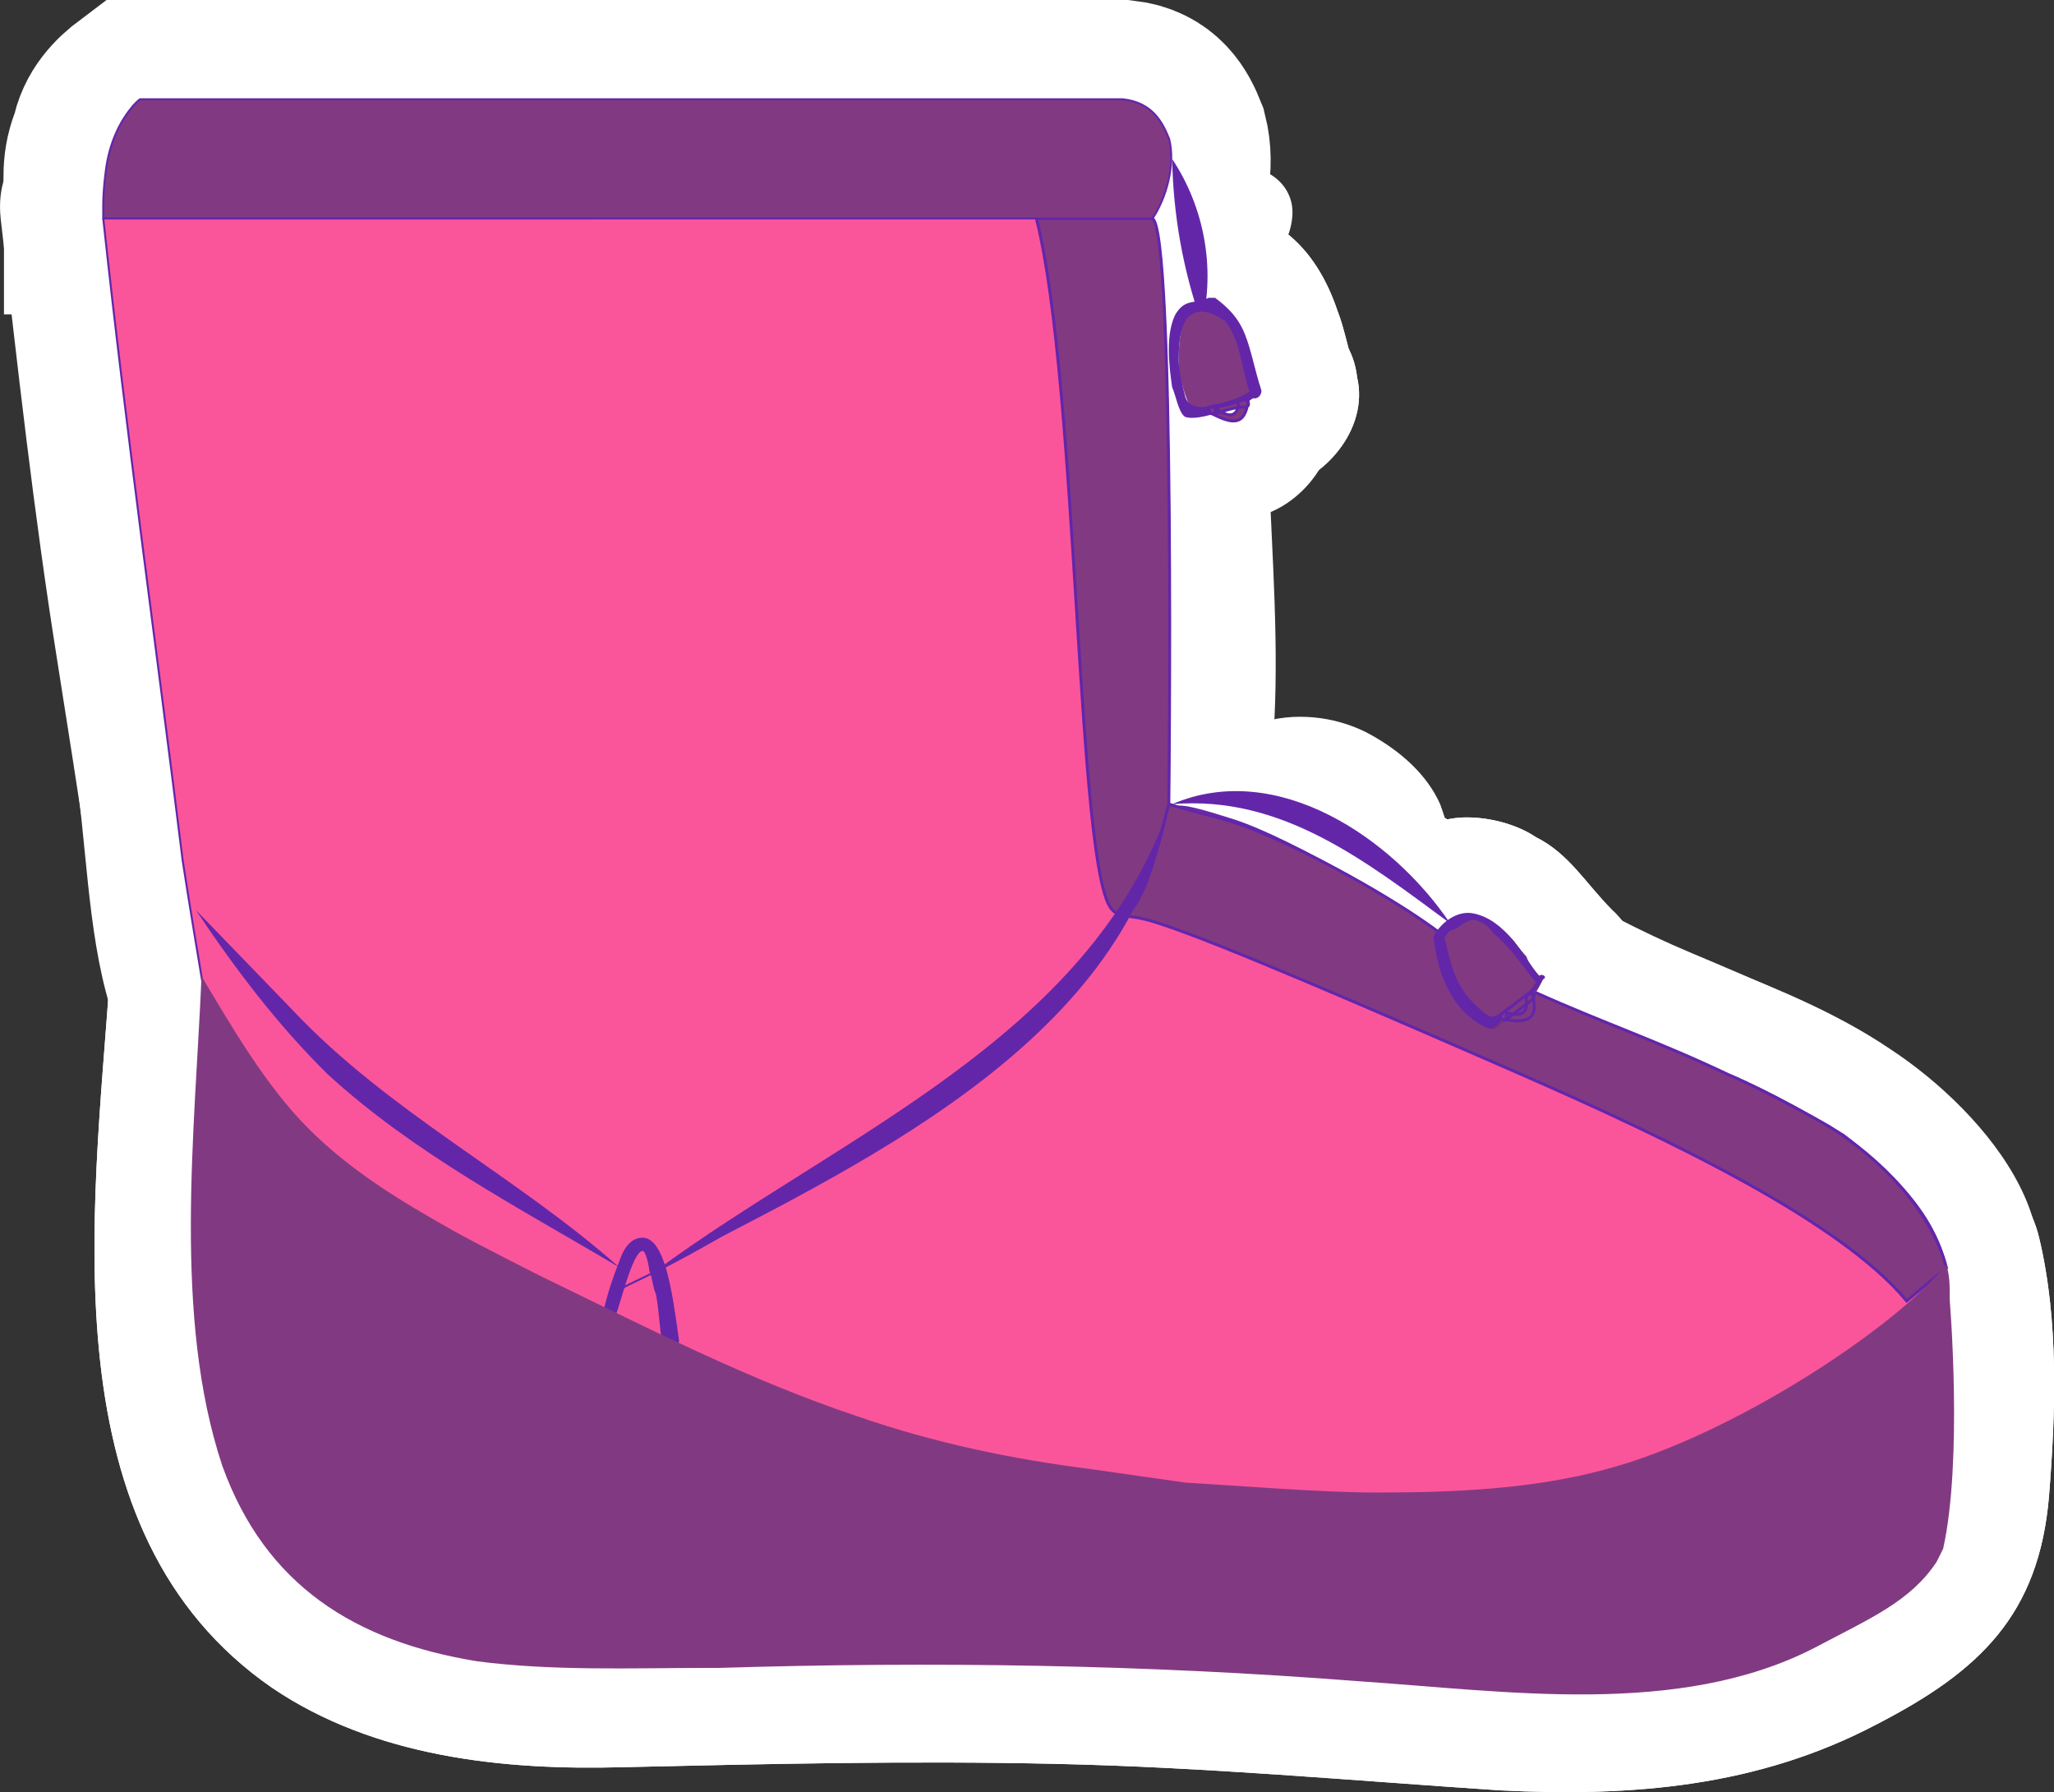 <?xml version="1.0" encoding="UTF-8"?><svg id="a" xmlns="http://www.w3.org/2000/svg" viewBox="0 0 62.07 54.15"><rect x="0" y="0" width="62.07" height="54.15" fill="#333333" stroke="none"/><path d="M43.82,27.9c-2.3-2.4-5.3-4.4-8.4-3.6" style="fill:#fff;"/><path d="M43.82,27.9c-1.5.3-2.4.3-3.2.2-.8-.1-1.4-.2-1.9-.5-.5-.2-.9-.6-1.3-1.1-.4-.5-1-1.2-2-2.3.5-1.4,1.6-2.1,2.8-2.4,1.1-.3,2.3-.1,3.2.4s1.7,1.2,2.1,2.1c.4,1.1.6,2.2.3,3.6Z" style="fill:#fff;"/><path d="M3.12,6.6h31.7c.7.3.5,17.7.5,17.7-.7,3-1,2.6-2.2,4.9l-2.2,1.9c-2.9,2.4-6,4.4-6,4.4-1.9,1-5.5,3.2-6.9,4.2,0,0-3.5-1.9-4.4-2.3-1.6-.9-3.1-1.8-4.4-3.1s-2.2-3.1-3.1-4.6c-.2-1.2-.4-2.4-.6-3.7-.8-6.5-1.7-12.9-2.4-19.4" style="fill:#fff;"/><path d="M3.12,9.6h31.7c-.7-.3-1.4-.6-2.1-.9-.3-.3-.8-1-.7-1.4,0,.2.1.6.1.8,0,.6.1,1.3.1,1.9.1,1.7.1,3.4.1,5.1,0,2.8.4,6,0,8.8-.3,2.5-2.2,4.2-4.2,5.7-3.6,2.9-7.7,5-11.5,7.5h3c-3.9-2.1-8.6-3.9-10.4-8.4-.6-1.5-.6-3.5-.9-5.1-.3-1.8-.5-3.5-.8-5.3-.6-3.9-1-7.8-1.5-11.7C5.62,2.8-.38,2.8.02,6.6c.5,4.4,1,8.9,1.7,13.3.3,1.9.6,3.8.9,5.8.3,2.1.4,4.2,1.4,6,2.9,5.3,7.4,7.8,12.6,10.5.9.5,2.1.6,3,0,5.8-3.9,13.7-7,17.1-13.4,2.6-4.5,1.7-10.5,1.6-15.5,0-2.3.2-5.1-.4-7.3-.6-2.1-2.5-2.4-4.3-2.4H3.22c-3.9,0-3.9,6-.1,6h0Z" style="fill:#fff;"/><path d="M35.12,25.1c.3-.8,0-1,2.2-.3,1.8.6,5.3,2.7,6.2,3.4l2.9,1.8c2,.9,4.2,1.7,6.3,2.7,1.2.5,3,1.6,3,1.6,1.4,1.1,2.7,2.3,3.1,4h0c-1.5,1.9-6.5,5.2-10.3,6.2-2.2.6-4.6.7-6.9.7-1.7,0-5.7-.3-5.7-.3-1.2-.2-.8-.1-2.9-.4-2.4-.3-4.8-.8-7.1-1.6-3.7-1.2-7.7-2.6-7.5-3.4.2-.9.3.2,5.9-3.5,2.7-1.8,5-3.5,5.3-3.7,1.1-.8,3.2-2.6,3.9-3.9,1.3-2.1,1.1-1.5,1.6-3.3Z" style="fill:#fff;"/><path d="M38.02,25.9c.3-.8-.2-.6-1.3.6-1.6.5-1.9.9-.9,1,.4.2,1,.3,1.5.5,1,.5,2.1,1.1,3,1.7,1.2.8,2.4,1.6,3.7,2.3,2,1.2,4.3,1.9,6.4,2.8,1.1.5,2.3,1.1,3.4,1.8.4.2.6.4.9.7.2.2,1.1,1.4,1.1.9.3-.7.6-1.4.9-2.1-7.8,9-22.7,6.5-32.5,3-.8-.3-1.6-.5-2.3-.9-2.2-1,.2.3-.6,2.2-.3.7-1.3,1.3-1.4,1.3.2,0,1.1-.5,1.1-.5,2.5-1.1,4.9-2.7,7.1-4.3,4.3-2.8,8.3-5.9,9.9-11,1.1-3.7-4.7-5.3-5.8-1.6-.8,2.7-3.4,5-5.8,6.7-2,1.4-4.1,2.8-6.2,4.1-.6.4-1.3.7-2,1,.8-.4-1.1.5-.9.4-2.8,1.6-2,5.1.5,6.6,4.4,2.6,10.1,3.8,15.1,4.5,7.6,1.1,15.2,1.3,22.1-2.6,3.2-1.8,8.2-4.6,6.1-8.8-1.9-4-6.2-5.8-10-7.4-3.1-1.3-5.6-3-8.5-4.7-3-1.8-9-4.9-10.4.3-1,3.6,4.8,5.2,5.8,1.5Z" style="fill:#fff;"/><path d="M3.12,6.6h31.7c.7.3.5,17.7.5,17.7,3,.3,5.8,2,8.2,3.8l2.9,1.8c2,.9,4.2,1.7,6.3,2.7,1.2.5,3,1.6,3,1.6,1.4,1.1,2.7,2.3,3.1,4h0c-1.5,1.9-6.5,5.2-10.3,6.2-2.2.6-4.6.7-6.9.7-1.7,0-5.7-.3-5.7-.3-1.2-.2-.8-.1-2.9-.4-2.4-.3-4.8-.8-7.1-1.6-3.3-1.1-6.4-2.7-9.5-4.2,0,0-1.8-.9-2.7-1.4-1.6-.9-3.1-1.8-4.4-3.1s-2.2-3.1-3.1-4.6c-.2-1.2-.4-2.4-.6-3.7-.9-6.3-1.8-12.7-2.5-19.2" style="fill:#fff;"/><path d="M3.12,9.6h31.7c-.7-.3-1.4-.6-2.1-.9-.4-.4-.8-1-.7-1.4-.1.2.1.7.1.9,0,.7.1,1.5.1,2.2.1,2,.1,3.9.1,5.9v8c0,1.2.9,2.7,2.2,2.9,4.1.6,6.8,3.4,10.3,5.3,2.1,1.1,4.5,1.8,6.6,2.8.8.4,1.7.8,2.5,1.4.3.2.5.4.8.6.2.2,1.1,1.4,1.1.9.3-.7.6-1.4.9-2.1-7.1,8.2-20.8,6.9-30,3.9-3.2-1.1-6.3-2.6-9.3-4.1-2.9-1.5-5.6-2.9-7.4-5.7-1.9-3-1.8-7.3-2.3-10.8-.6-4.2-1.2-8.4-1.6-12.7C5.72,2.9-.28,2.9.12,6.7c.6,5.4,1.3,10.8,2.1,16.2.4,2.4.4,5.2,1.1,7.5.6,2,2.2,4.1,3.6,5.7,2.6,2.8,6.2,4.5,9.6,6.1,4.7,2.3,9.5,4.3,14.7,5.1,6.2,1,13.2,1.9,19.3-.3,3.5-1.3,7.3-3.3,9.9-6.1,3.1-3.2-.4-7.3-3.3-9.2-3.1-2.1-7-2.9-10.1-4.8-3.5-2.2-6.7-4.8-10.9-5.4.7,1,1.5,1.9,2.2,2.9v-10.5c0-3.1.9-9.8-3.5-10.2-2.6-.3-5.4,0-8,0H3.12c-3.8-.1-3.8,5.9,0,5.9h0Z" style="fill:#fff;"/><path d="M35.42,4.8c.4,1.1,1.1,3.1,1.1,4.3" style="fill:#fff;"/><path d="M35.42,4.8c1.3-.1,2,.1,2.6.3.6.2.9.6,1,1s0,.9-.3,1.5c-.4.5-.9,1.2-2.2,1.5-1.3-.4-1.9-.5-2.4-.7s-.8-.4-.8-.7c-.1-.3,0-.7.3-1.1.3-.5.8-1,1.8-1.8Z" style="fill:#fff;"/><path d="M46.62,29.6c-.1.2-.2.4-.3.5s-.3.2-.4.4c-.3.2-.5.4-.8.6h0c-.2-.2-.4-.4-.6-.6-.2-.2-.4-.4-.5-.7-.4-.7-.4-1.3-.4-1.5v.1c0-.1.1-.2.1-.3,0,0,.1,0,.1-.1.1,0,.1-.1.2-.2.3-.3.6-.1.9,0,.3.1.5.3.7.5s.3.4.5.6c.1.3.3.6.5.7" style="fill:#fff;"/><path d="M44.02,28.1c-.2.3,0,0,.1-.1-.4.4.4-.3.1-.1-.1,0-1,.8-.5.4.4-.3-.1.1-.2.1.5-.1,1-.3,1.5-.4h0c.7.3,1.4.6,2.1.9-.2-.2-.4-.4-.6-.6q-.2-.2.1.1c-.2-.3-.2-.2,0,.1,0-.1-.1-.2-.1-.4-.1-.3,0-.2,0,.4-.1-.3-.1-.7-.1-1.1-.2-1.1-1.5-2-2.5-2.1-1.1-.1-2.5.4-3,1.4v.1c-.3.8-.5,1.5-.3,2.3.2.7.7,1.5,1.4,1.8,1.3.7,3.4.5,4.1-1.1,0-.1.1-.2.1-.3-.4.4-.7.7-1.1,1.1-.7.3-.8.3-.2.1.4-.1.7-.3,1-.6.3-.2.5-.5.7-.8-.4.4-.7.7-1.1,1.1-.7.3-1.4.4-2.1,0,.1,0,.1.1.2.1-.6-.4-.1,0,.1.2.3.3.5.7.8,1,1.1,1.1,3.1,1.2,4.2,0,1.1-1.2,1.2-3.1,0-4.2-.8-.8-1.3-1.7-2.3-2.2-.6-.4-1.4-.6-2.1-.6-.6,0-1.2.2-1.7.5-.3.2-.5.4-.8.6-.6.7-.6.8-.2.2.4-.3.9-.5,1.3-.8-.9.3-1.7.8-2.1,1.7,1.7,1,3.5,2,5.2,3v-.1c-1.8-.2-3.7-.5-5.5-.7-.2-1.5,0,.2.1.5.1.5.3,1,.5,1.4.4.8,1,1.5,1.6,2,.7.5,1.3.9,2.2.9.7,0,1.4-.3,2-.7.2-.2.4-.3.6-.5-.3.2-.4.3-.2.2.3-.2.6-.4.8-.6.4-.4.7-.8.9-1.2.7-1.4.4-3.3-1.1-4.1-1.2-.7-3.1-.4-3.9,1.1h0Z" style="fill:#fff;"/><path d="M46.62,29.6c-.1.2-.2.4-.3.5s-.3.2-.4.4c-.3.2-.5.4-.8.6h0c-.2-.2-.4-.4-.6-.6-.2-.2-.4-.4-.5-.7-.4-.7-.4-1.3-.4-1.5v.1c0-.1.1-.2.1-.3,0,0,.1,0,.1-.1.1,0,.1-.1.2-.2.3-.3.6-.1.9,0,.3.1.5.3.7.5s.3.4.5.6c.1.3.3.6.5.7Z" style="fill:#fff;"/><path d="M44.02,28.1c-.2.3,0,0,.1-.1-.4.4.4-.3.1-.1-.1,0-1,.8-.5.4.4-.3-.1.1-.2.1.5-.1,1-.3,1.5-.4h0c.7.3,1.4.6,2.1.9-.2-.2-.4-.4-.6-.6q-.2-.2.1.1c-.2-.3-.2-.2,0,.1,0-.1-.1-.2-.1-.4-.1-.3,0-.2,0,.4-.1-.3-.1-.7-.1-1.1-.2-1.1-1.5-2-2.5-2.1-1.1-.1-2.5.4-3,1.4v.1c-.3.8-.5,1.5-.3,2.3.2.7.7,1.5,1.4,1.8,1.3.7,3.4.5,4.1-1.1,0-.1.1-.2.1-.3-.4.4-.7.7-1.1,1.1-.7.3-.8.3-.2.1.4-.1.7-.3,1-.6.3-.2.5-.5.7-.8-.4.4-.7.7-1.1,1.1-.7.3-1.4.4-2.1,0,.1,0,.1.1.2.1-.6-.4-.1,0,.1.2.3.3.5.7.8,1,1.1,1.1,3.1,1.2,4.2,0,1.1-1.2,1.2-3.1,0-4.2-.8-.8-1.3-1.7-2.3-2.2-.6-.4-1.4-.6-2.1-.6-.6,0-1.2.2-1.7.5-.3.2-.5.4-.8.6-.6.7-.6.8-.2.2.4-.3.9-.5,1.3-.8-.9.3-1.7.8-2.1,1.7,1.7,1,3.5,2,5.2,3v-.1c-1.8-.2-3.7-.5-5.5-.7-.2-1.5,0,.2.1.5.1.5.3,1,.5,1.4.4.8,1,1.5,1.6,2,.7.5,1.3.9,2.2.9.7,0,1.4-.3,2-.7.2-.2.4-.3.6-.5-.3.2-.4.3-.2.2.3-.2.6-.4.8-.6.4-.4.7-.8.9-1.2.7-1.4.4-3.3-1.1-4.1-1.2-.7-3.1-.4-3.9,1.1Z" style="fill:#fff;"/><path d="M38.02,11.9c-.1-.2-.2-.4-.2-.6-.1-.3-.1-.5-.2-.8-.1-.3-.2-.5-.3-.8-.2-.2-.4-.4-.6-.6-.1.1-.3.1-.4.1h-.2c-.1,0-.2.2-.3.2-.1.4-.2.9-.2,1.4,0,.3,0,.6.1.8.1.4.2.6.3.8h0c.3,0,.6-.1,1-.1.2,0,.4,0,.5-.1.2-.1.4-.2.5-.3" style="fill:#fff;"/><path d="M40.92,11.1c-.2-.6-.3-1.2-.5-1.7-.3-.9-.8-1.8-1.6-2.4-1.1-.9-2.4-1.1-3.6-.5,2-.1,2.5-.2,1.4-.3-.2,0-.3-.1-.5-.1-.6,0-1.1.2-1.6.5-.8.4-1.4,1.2-1.6,2.1-.4,1.2-.4,2.5-.1,3.7.4,1.6,1.4,3,3.2,3,.6,0,1.3-.2,1.9-.3.6-.1,1.1-.4,1.6-.7,1.3-.9,2-2.7,1.1-4.1-.8-1.3-2.7-2-4.1-1.1-.1.1-.2.1-.3.2.4-.2.5-.2.2-.1-.1,0-1.2.1-.4.1.5.1,1,.3,1.5.4h0c.4.4.7.7,1.1,1.1-.2-.4.2.8.1.2,0-.1-.1-.2-.1-.3,0-.2,0-.1,0,.3v-.2q0-.3-.1.1c0-.2.1-.5.2-.7-.3.4-.5.9-.8,1.3-.4.3-.5.4-.3.3-.5.1-1,.3-1.5.4-.9-.1-.8-.1.2,0,.2,0,.4,0,.5-.1.5-.1.9-.2,1.4-.5-1.2-.2-2.4-.3-3.6-.5.1.1.5.3.5.4-.2-.2-.3-.4-.4-.6,0,.1.1.2.1.3.1.5.2.9.4,1.3.6,1.5,2,2.6,3.7,2.1,1.3-.4,2.6-2,2-3.6h0Z" style="fill:#fff;"/><path d="M38.02,11.9c-.1-.2-.2-.4-.2-.6-.1-.3-.1-.5-.2-.8-.1-.3-.2-.5-.3-.8-.2-.2-.4-.4-.6-.6-.1.1-.3.1-.4.1h-.2c-.1,0-.2.2-.3.2-.1.4-.2.9-.2,1.4,0,.3,0,.6.1.8.1.4.2.6.3.8h0c.3,0,.6-.1,1-.1.2,0,.4,0,.5-.1.2-.1.4-.2.5-.3" style="fill:#fff;"/><path d="M40.92,11.1c-.2-.6-.3-1.2-.5-1.7-.3-.9-.8-1.8-1.6-2.4-1.1-.9-2.4-1.1-3.6-.5,2-.1,2.5-.2,1.4-.3-.2,0-.3-.1-.5-.1-.6,0-1.1.2-1.6.5-.8.4-1.4,1.2-1.6,2.1-.4,1.2-.4,2.5-.1,3.7.4,1.6,1.4,3,3.2,3,.6,0,1.3-.2,1.9-.3.6-.1,1.1-.4,1.6-.7,1.3-.9,2-2.7,1.1-4.1-.8-1.3-2.7-2-4.1-1.1-.1.1-.2.1-.3.2.4-.2.5-.2.2-.1-.1,0-1.2.1-.4.1.5.1,1,.3,1.5.4h0c.4.4.7.7,1.1,1.1-.2-.4.2.8.1.2,0-.1-.1-.2-.1-.3,0-.2,0-.1,0,.3v-.2q0-.3-.1.1c0-.2.1-.5.2-.7-.3.4-.5.9-.8,1.3-.4.3-.5.4-.3.3-.5.1-1,.3-1.5.4-.9-.1-.8-.1.2,0,.2,0,.4,0,.5-.1.5-.1.9-.2,1.4-.5-1.2-.2-2.4-.3-3.6-.5.1.1.5.3.5.4-.2-.2-.3-.4-.4-.6,0,.1.1.2.1.3.1.5.2.9.4,1.3.6,1.5,2,2.6,3.7,2.1,1.3-.4,2.6-2,2-3.6h0Z" style="fill:#fff;"/><path d="M18.42,39.7c.3-1.2,1-3.3,1.5-1.1.1.6.2,1.4.3,2" style="fill:#fff;"/><path d="M21.32,40.5c.1-.5.3-.9.5-1.4-.1.2-.2.5-.3.7.1-.1.1-.2.2-.4.2-.2,0-.1-.3.4-.5.4-.7.5-.5.4-.2.1-.5.2-.7.3h0c-.3,0-.5.1-.8.1h0c-.3,0-.5-.1-.8-.1h0c-.2-.1-.5-.2-.7-.3-.3-.2-.5-.4-.7-.6q-.2-.3-.1-.1c-.1-.2-.2-.5-.3-.7.2.5.3,1.1.4,1.7,0-.3-.1-.5-.1-.8.1.6.1,1.1.2,1.7.1.7.8,1.5,1.4,1.8.6.4,1.6.5,2.3.3.7-.2,1.4-.7,1.8-1.4.4-.8.4-1.5.3-2.3,0-.1,0-.3-.1-.4,0,.3.1.5.1.8-.1-.9-.2-1.9-.5-2.8-.6-1.6-1.9-2.9-3.7-2.6-2.2.3-2.9,2.4-3.5,4.2-.4,1.5.5,3.3,2.1,3.7,1.7.2,3.3-.6,3.8-2.2h0Z" style="fill:#fff;"/><path d="M5.92,27.5c1.4,1.7,2.7,3.3,4.3,4.8,1.8,1.6,3.9,2.9,5.9,4.2.8.5,1.9,1.3,2.6,1.8" style="fill:#fff; stroke:#fff; stroke-miterlimit:10; stroke-width:6px;"/><path d="M19.82,38.4c5-3,14.3-7.6,15.5-14" style="fill:#fff; stroke:#fff; stroke-miterlimit:10; stroke-width:6px;"/><path d="M46.22,30.2c0,.2.1.4,0,.5-.2.1-.6,0-.8,0l.8-.5Z" style="fill:#fff;"/><path d="M43.32,31q0,.1.1.2c0-.3-.1-.5-.1-.8v.1c0-.3.1-.5.1-.8v.1c.1-.2.2-.5.3-.7,0,0,0,.1-.1.1.4-.4.7-.7,1.1-1.1h-.1c.2-.1.5-.2.7-.3h-.1c.3,0,.5-.1.8-.1h-.4c.3,0,.5.1.8.1h-.2c.2,1.8.5,3.7.7,5.5.3-.2.5-.4.8-.6.6-.5,1.2-1,1.4-1.8.2-.7.1-1.7-.3-2.3-.4-.6-1-1.2-1.8-1.4-.7-.2-1.7-.2-2.3.3-.3.2-.5.4-.8.6-1,.7-1.6,1.7-1.4,3,.1.5.3,1,.6,1.4.4.5,1,1,1.6,1.1,1.1.1,2.1.3,3.1-.3,1.4-.9,1.8-2.4,1.4-3.9-.4-1.5-2.2-2.6-3.7-2.1-1.6.5-2.6,2-2.2,3.7Z" style="fill:#fff;"/><path d="M37.52,12.2c0,.2,0,.4-.2.5s-.5-.2-.7-.3l.9-.2Z" style="fill:#fff;"/><path d="M34.52,12.2v.1c0-.3.1-.5.1-.8,0,.1,0,.2-.1.2.1-.2.2-.5.3-.7,0,0,0,.1-.1.1.4-.4.7-.7,1.1-1.1,0,0-.1,0-.1.1.2-.1.5-.2.7-.3h-.1,1.6q-.1,0-.2-.1c.2.1.5.2.7.3-.1-.1-.3-.1-.4-.2-.2,1.8-.5,3.7-.7,5.5.3-.1.6-.2.9-.2,1.5-.4,2.6-2.2,2.1-3.7-.5-1.6-2.1-2.5-3.7-2.1-.3.1-.6.2-.9.2-1.2.3-2,1.3-2.1,2.5-.2,1.2.4,2.4,1.4,3,.9.5,1.9.9,3,.6.8-.2,1.5-.8,1.9-1.5.4-.6.4-1.2.5-1.9s-.4-1.6-.9-2.1-1.4-.9-2.1-.9c-.8,0-1.6.3-2.1.9-.5.6-.7,1.2-.8,2.1Z" style="fill:#fff;"/><path d="M58.82,38.3c-1.5,1.9-6.5,5.2-10.3,6.2-2.2.6-4.6.7-6.9.7-1.7,0-4.1-.2-5.8-.3,0,0-.7-.1-2.8-.4-2.4-.3-4.8-.8-7.1-1.6-3.3-1.1-6.4-2.7-9.5-4.2,0,0-1.8-.9-2.7-1.4-1.6-.9-3.1-1.8-4.4-3.1s-2.2-3.1-3.1-4.6c-.2,4.6-1,10.2.5,14.7,1.3,3.6,4,5.3,7.7,5.9,2.3.3,4.7.2,7,.2h.3c6.5-.2,12.9-.1,19.3.4,4.5.3,9.7,1.1,13.8-1,1.7-.9,2.9-1.4,3.7-2.6l.2-.4c.6-2.7.2-7.5.2-7.5,0-.5,0-.7-.1-1" style="fill:#fff;"/><path d="M56.72,36.1c-5.7,6.6-14.9,6.6-22.5,5.5-5.7-.8-10.7-2.8-15.9-5.3-1.6-.8-3.2-1.6-4.7-2.6-2.2-1.4-3.5-3.4-4.7-5.7-1.5-2.8-5.4-1.3-5.6,1.5-.5,7.2-1.9,16.8,4.9,21.5,3.1,2.1,7,2.5,10.6,2.4,4.4-.1,8.7-.2,13.1-.1,4.5.1,8.9.5,13.4.8,4,.2,7.8-.1,11.4-2,3.1-1.6,4.9-3.3,5.2-6.9.2-2.5.3-5.3-.3-7.8-.9-3.8-6.6-2.2-5.8,1.6.4,1.6.2,3.5.1,5.2-.1,1.3.2,1.1-.8,1.8-1.2.8-2.7,1.5-4.1,1.8-2.9.6-6,.2-9,0-3.7-.3-7.5-.5-11.3-.5-3.2-.1-6.3,0-9.5,0-3,.1-6.4.5-9.2-.9-5.4-2.7-3.3-12.2-3-16.9-1.9.5-3.7,1-5.6,1.5,1.4,2.6,3,4.9,5.3,6.8,2.1,1.5,4.1,2.5,6.2,3.5,6,3,11.8,5.3,18.5,6.2,9.7,1.3,20.6.8,27.6-7.2,2.4-2.8-1.8-7.1-4.3-4.2h0Z" style="fill:#fff;"/><path d="M58.82,38.3c-1.5,1.9-6.5,5.2-10.3,6.2-2.2.6-4.6.7-6.9.7-1.7,0-4.1-.2-5.8-.3,0,0-.7-.1-2.8-.4-2.4-.3-4.8-.8-7.1-1.6-3.3-1.1-6.4-2.7-9.5-4.2,0,0-1.8-.9-2.7-1.4-1.6-.9-3.1-1.8-4.4-3.1s-2.2-3.1-3.1-4.6c-.2,4.6-1,10.2.5,14.7,1.3,3.6,4,5.3,7.7,5.9,2.3.3,4.7.2,7,.2h.3c6.5-.2,12.9-.1,19.3.4,4.5.3,9.7,1.1,13.8-1,1.7-.9,2.9-1.4,3.7-2.6l.2-.4c.6-2.7.2-7.5.2-7.5,0-.5,0-.7-.1-1" style="fill:#fff;"/><path d="M56.72,36.1c-5.7,6.6-14.9,6.6-22.5,5.5-5.7-.8-10.7-2.8-15.9-5.3-1.6-.8-3.2-1.6-4.7-2.6-2.2-1.4-3.5-3.4-4.7-5.7-1.5-2.8-5.4-1.3-5.6,1.5-.5,7.2-1.9,16.8,4.9,21.5,3.1,2.1,7,2.5,10.6,2.4,4.4-.1,8.7-.2,13.1-.1,4.5.1,8.9.5,13.4.8,4,.2,7.8-.1,11.4-2,3.1-1.6,4.9-3.3,5.2-6.9.2-2.5.3-5.3-.3-7.8-.9-3.8-6.6-2.2-5.8,1.6.4,1.6.2,3.5.1,5.2-.1,1.3.2,1.1-.8,1.8-1.2.8-2.7,1.5-4.1,1.8-2.9.6-6,.2-9,0-3.7-.3-7.5-.5-11.3-.5-3.2-.1-6.3,0-9.5,0-3,.1-6.4.5-9.2-.9-5.4-2.7-3.3-12.2-3-16.9-1.9.5-3.7,1-5.6,1.5,1.4,2.6,3,4.9,5.3,6.8,2.1,1.5,4.1,2.5,6.2,3.5,6,3,11.8,5.3,18.5,6.2,9.7,1.3,20.6.8,27.6-7.2,2.4-2.8-1.8-7.1-4.3-4.2h0Z" style="fill:#fff;"/><path d="M3.12,6.2c0-.8-.1-1.2.2-1.9.1-.6.5-1,.9-1.3h29.7c.9.1,1.2.7,1.4,1.2.2.8,0,1.7-.4,2.3H3.12v-.3Z" style="fill:#fff; stroke:#fff; stroke-miterlimit:10; stroke-width:6px;"/><path d="M3.12,6.6h31.7c.7.3.5,17.7.5,17.7-.7,3-1,2.6-2.2,4.9l-2.2,1.9c-2.9,2.4-6,4.4-6,4.4-1.9,1-5.5,3.2-6.9,4.2,0,0-3.5-1.9-4.4-2.3-1.6-.9-3.1-1.8-4.4-3.1s-2.2-3.1-3.1-4.6c-.2-1.2-.4-2.4-.6-3.7-.8-6.5-1.7-12.9-2.4-19.4" style="fill:#fa559b; stroke:#6326a9; stroke-miterlimit:10; stroke-width:.06px;"/><path d="M35.12,25.1c.3-.8,0-1,2.2-.3,1.8.6,5.3,2.7,6.2,3.4l2.9,1.8c2,.9,4.2,1.7,6.3,2.7,1.2.5,3,1.6,3,1.6,1.4,1.1,2.7,2.3,3.1,4h0c-1.5,1.9-6.5,5.2-10.3,6.2-2.2.6-4.6.7-6.9.7s-5.7-.3-5.7-.3c-1.2-.2-.8,0-2.9-.4-2.4-.3-4.8-.8-7.1-1.6-3.7-1.2-7.7-2.6-7.5-3.4.2-.9,0,0,5.6-3.5,2.7-1.8,5.3-3.4,5.6-3.6,1.1-.8,3.2-2.6,3.9-3.9,1.3-2.2,1.1-1.6,1.6-3.4Z" style="fill:#fa559b; stroke:#6326a9; stroke-miterlimit:10; stroke-width:.06px;"/><path d="M35.32,24.3c.6.2,1.74.41,2.77.85,2.07.88,4.34,2.22,5.43,3.05l2.9,1.8c2,.9,3.7,1.47,5.8,2.47,1.2.5,3.07,1.58,3.07,1.58,1.51.95,3.06,2.49,3.53,4.26l-1.2,1c-2-2.4-7.06-4.84-11.82-6.92-4.65-2.03-9.02-3.92-10.75-4.48-.63-.21-.85-.2-1.23-.26,1.3-2.2,1.41-3.34,1.41-3.34h.1Z" style="fill:#813a82; stroke:#6326a9; stroke-miterlimit:10; stroke-width:.09px;"/><path d="M34.82,6.6c.7.3.5,17.7.5,17.7-.3,1.1-.9,4-1.7,3.2-1.09-1.01-1.02-15.82-2.3-20.9h3.5Z" style="fill:#813a82; stroke:#6326a9; stroke-miterlimit:10; stroke-width:.09px;"/><path d="M43.82,27.9c-2.54-1.87-5.08-3.88-8.4-3.6,3.17-1.36,6.67,1.03,8.4,3.6h0Z" style="fill:#6326a9;"/><path d="M35.42,4.8c.97,1.46,1.31,3.29.9,5-.57-1.66-.86-3.24-.9-5h0Z" style="fill:#6326a9;"/><path d="M46.62,29.6c-.1.2-.2.4-.3.5s-.3.2-.4.4c-.3.2-.5.4-.8.6h0c-.2-.2-.4-.4-.6-.6-.2-.2-.4-.4-.5-.7-.4-.7-.4-1.3-.4-1.5v.1c0-.1.1-.2.1-.3,0,0,.1,0,.1-.1.1,0,.1-.1.2-.2.3-.3.6-.1.9,0,.3.1.5.3.7.5s.3.4.5.6c.1.3.3.5.5.7"/><path d="M46.62,29.6c-.1.2-.2.4-.3.5s-.3.2-.4.4c-.3.2-.5.4-.8.6h0c-.2-.2-.4-.4-.6-.6-.2-.2-.4-.4-.5-.7-.4-.7-.4-1.3-.4-1.5v.1c0-.1.1-.2.1-.3,0,0,.1,0,.1-.1.1,0,.1-.1.2-.2.3-.3.6-.1.9,0,.3.1.5.3.7.5s.3.4.5.6c.1.3.3.5.5.7Z" style="fill:#813a82;"/><path d="M46.52,29.5c-.2.4-.5.7-.9.9-.2.1-.4.4-.6.3-.1,0-.4-.3-.5-.4-.6-.6-.7-1.3-.9-2.1,0-.1-.2-.1-.2,0v.1c-.1.1.2.3.2.1.1-.2.2-.3.3-.3.2-.1.4-.3.6-.3s.5.2.6.4c.5.4.9,1,1.3,1.5.1.1.3-.1.1-.2-.5-.6-1-1.7-2-1.9-.5-.1-1,.3-1.2.7.1,0,.1.1.2.1v-.1h-.2c.1,1,.5,2.2,1.5,2.7.3.2.4,0,.7-.3.5-.3.8-.6,1.1-1.1.2-.1-.1-.2-.1-.1Z" style="fill:#6326a9;"/><path d="M38.02,11.9c-.1-.2-.2-.4-.2-.6-.1-.3-.1-.5-.2-.8-.1-.3-.2-.5-.3-.8-.2-.2-.4-.4-.6-.6-.1.1-.3.1-.4.1h-.2c-.1,0-.2.2-.3.2-.1.4-.2.9-.2,1.4,0,.3,0,.6.1.8.1.4.2.6.3.8h0c.3,0,.6-.1,1-.1.2,0,.4,0,.5-.1.2-.1.4-.2.5-.3" style="fill:#813a82;"/><path d="M38.12,11.8c-.2-.6-.3-1.2-.5-1.7s-.5-.8-.9-1.1h-.2c-.4.2-.7,0-1,.5-.3.6-.2,1.5-.1,2.2.1.2.2.8.4.9.3.1.9-.1,1.2-.2.4-.1.6-.2.9-.4.1-.1,0-.3-.1-.2-.3.2-.6.3-1,.4-.2,0-.3.1-.5.1q-.4,0-.5-.3c-.1-.4-.2-.8-.2-1.1s0-1.2.4-1.4c.3-.2.7,0,1,.2.5.6.5,1.6.8,2.3.1.1.3,0,.3-.2h0Z" style="fill:#6326a9;"/><path d="M18.62,39.7c.1-.2.5-1.9.8-1.9.1,0,.2.5.2.6.1.2.1.5.2.7.1.5.1,1,.2,1.5,0,.3.5.2.5-.1-.1-.7-.2-1.5-.4-2.2-.1-.3-.3-.9-.7-.9s-.6.4-.7.7c-.2.5-.4,1.1-.5,1.6-.2.2.3.3.4,0h0Z" style="fill:#6326a9;"/><path d="M5.92,27.5l2.93,3.03c2.9,3.08,6.72,4.98,9.87,7.77-3.03-1.8-6.2-3.44-8.82-5.84-1.52-1.5-2.8-3.19-3.98-4.96h0Z" style="fill:#6326a9;"/><path d="M19.82,38.4c5.53-4.08,13.09-7.04,15.5-14-1.33,7.23-9.61,10.91-15.5,14h0Z" style="fill:#6326a9;"/><path d="M46.12,30.2c.1.5-.3.5-.6.4v.2c.3-.2.5-.4.8-.6.1-.1,0-.3-.1-.2-.3.2-.5.4-.8.6-.1.1-.1.2,0,.2.6.1,1.1.1.9-.7,0-.1-.2-.1-.2.1Z" style="fill:#813a82; stroke:#6326a9; stroke-miterlimit:10; stroke-width:.09px;"/><path d="M37.42,12.2c0,.3-.2.4-.4.3-.1,0-.2-.1-.3-.2v.2c.3-.1.6-.2.9-.2.2,0,.1-.3-.1-.2-.3.1-.6.2-.9.2-.1,0-.1.2,0,.2.6.3,1,.4,1.1-.4-.1-.1-.3-.1-.3.1Z" style="fill:#813a82; stroke:#6326a9; stroke-miterlimit:10; stroke-width:.09px;"/><path d="M58.82,38.2c-1.5,1.9-6.5,5.2-10.3,6.2-2.2.6-4.6.7-6.9.7-1.7,0-4.1-.2-5.8-.3,0,0-.7-.1-2.8-.4-2.4-.3-4.8-.8-7.1-1.6-3.3-1.1-6.4-2.7-9.5-4.2,0,0-1.8-.9-2.7-1.4-1.6-.9-3.1-1.8-4.4-3.1s-2.33-3.1-3.23-4.6c-.2,4.7-.87,10.3.63,14.8,1.3,3.6,4,5.3,7.7,5.9,2.3.3,4.7.2,7,.2h.3c6.5-.2,12.9-.1,19.3.4,4.5.3,9.7,1.1,13.8-1,1.7-.9,2.9-1.4,3.7-2.6l.2-.4c.6-2.7.2-7.5.2-7.5,0-.5,0-.7-.1-1.1" style="fill:#813a82;"/><path d="M3.12,6.2c0-.31.03-.66.07-.97.08-.72.33-1.42.79-1.98.08-.1.17-.19.25-.25h29.7c.9.1,1.2.7,1.4,1.2.2.8-.1,1.8-.5,2.4H3.12v-.4Z" style="fill:#813a82; stroke:#6326a9; stroke-miterlimit:10; stroke-width:.06px;"/></svg>